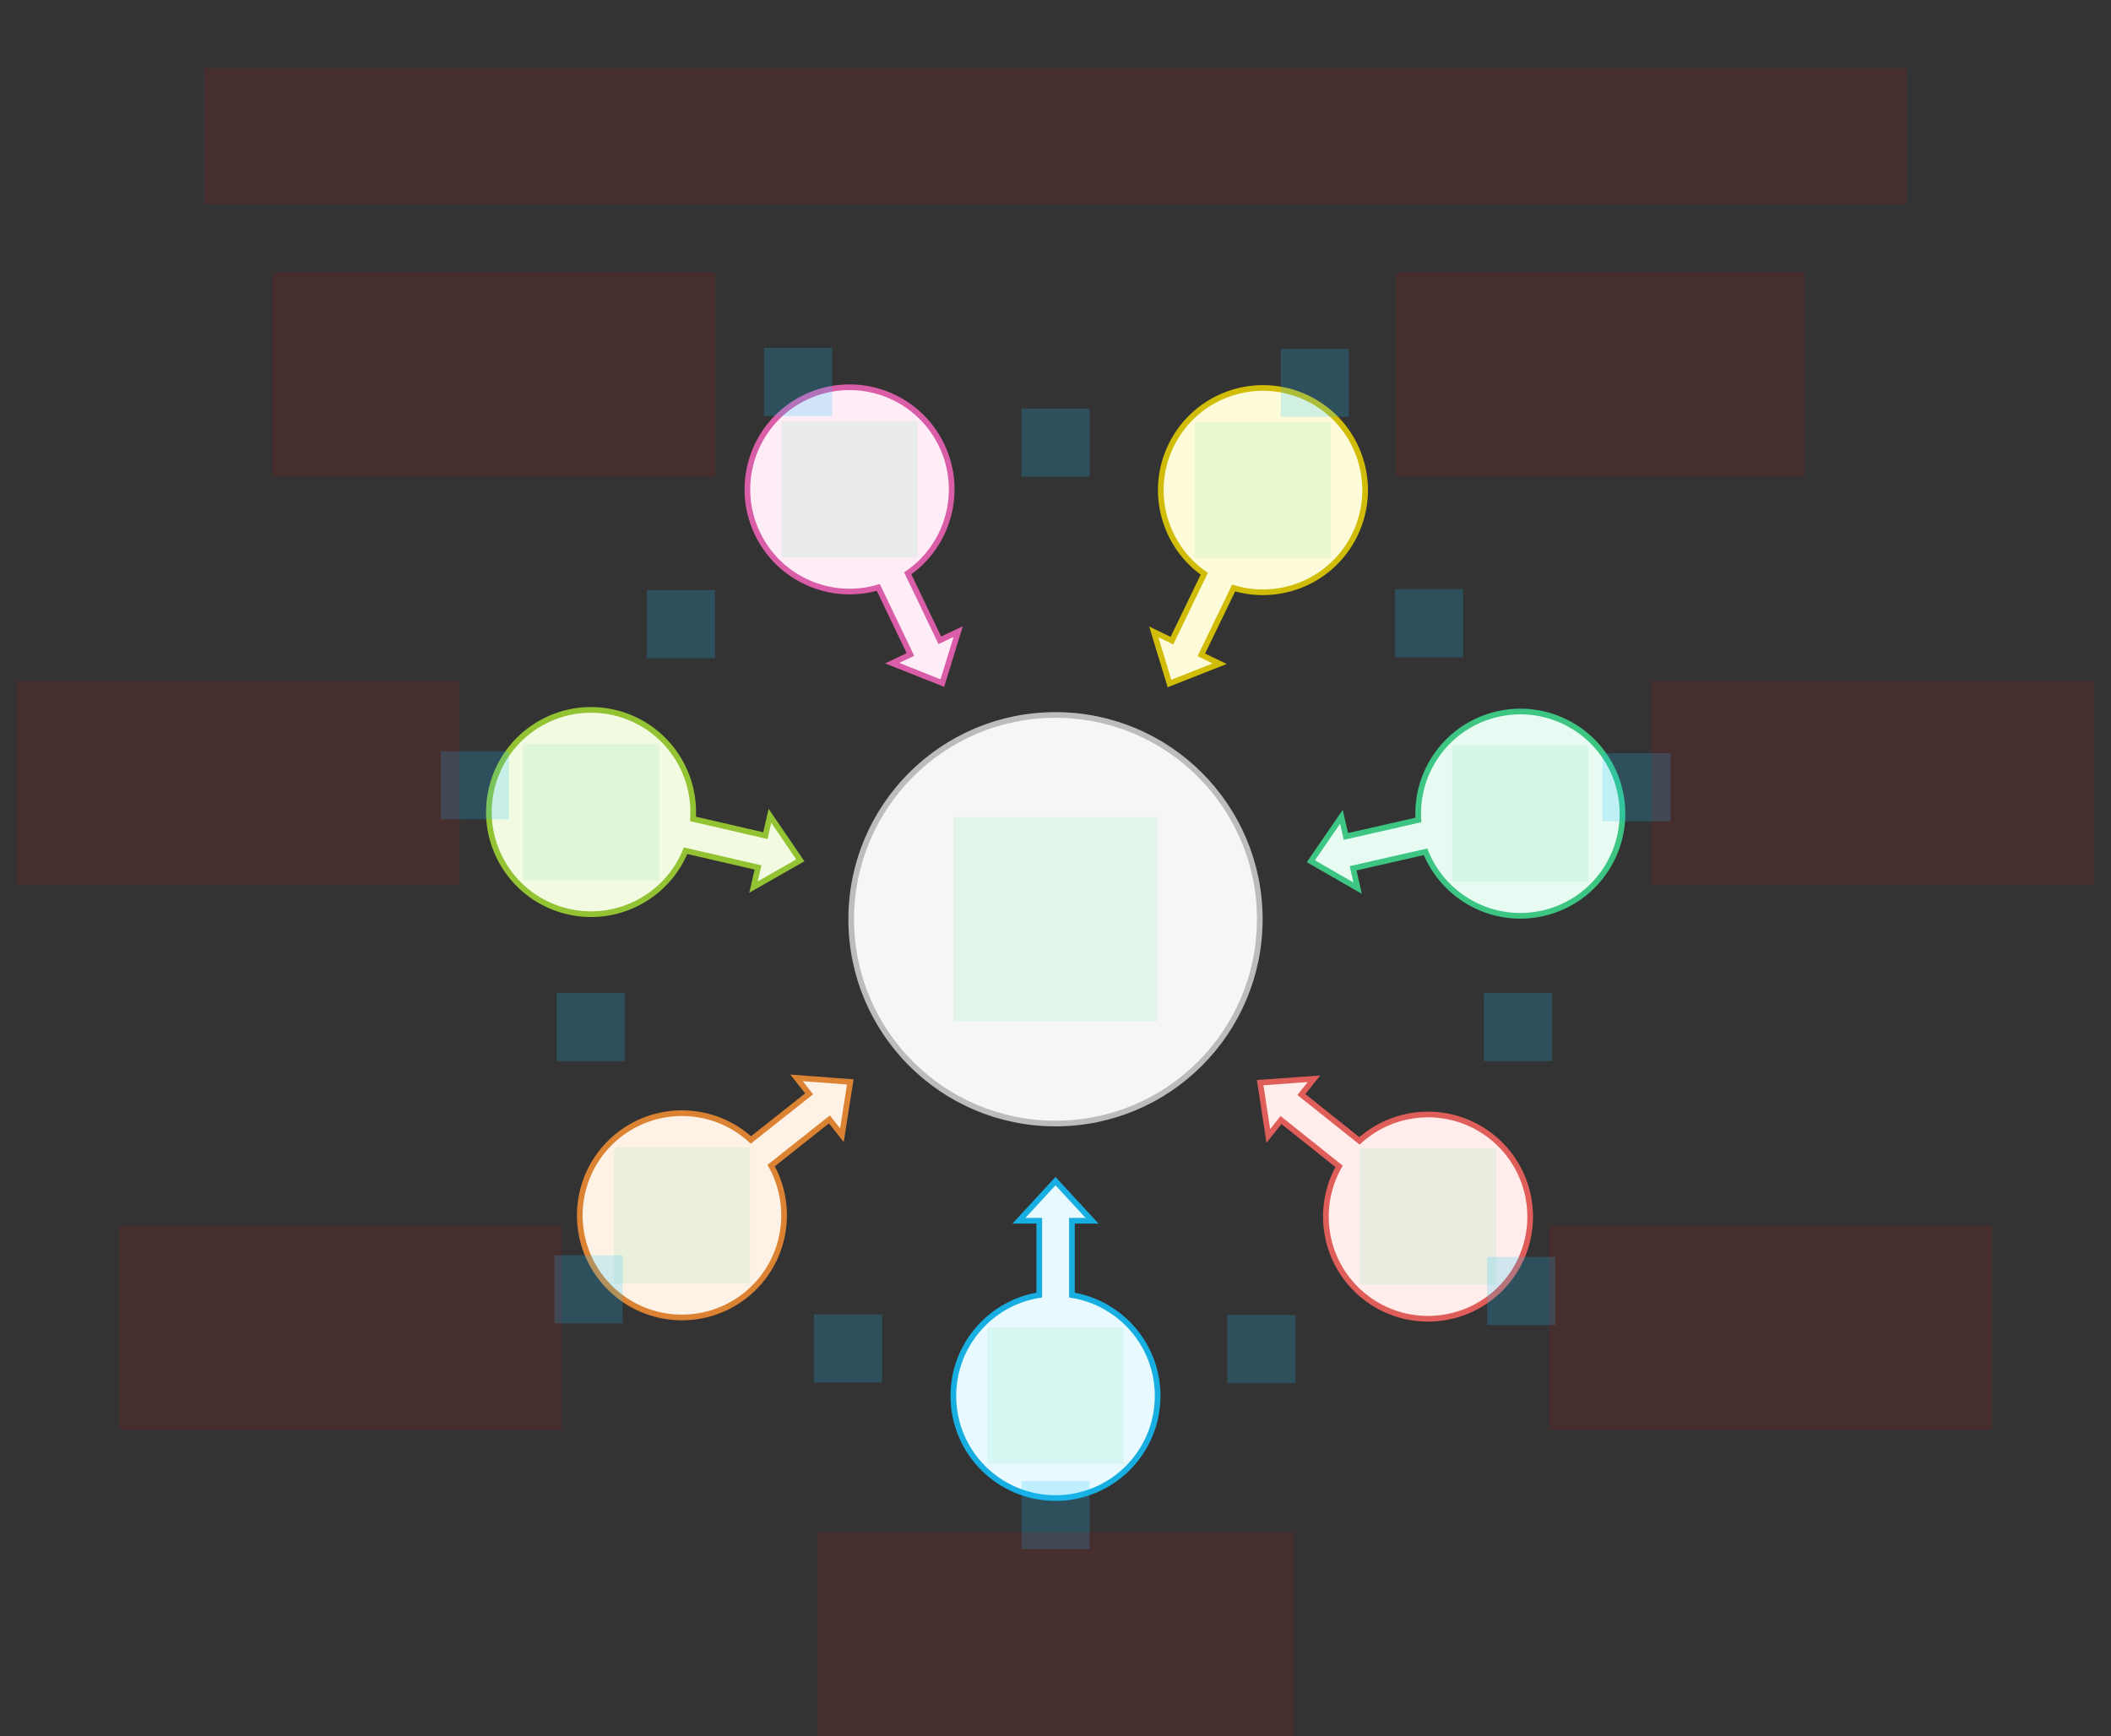 <svg width="744" height="612" viewBox="0 0 744 612" fill="none" xmlns="http://www.w3.org/2000/svg">
<rect x="0" y="0" width="744" height="612" fill="#333333" stroke="none"/>
<g id="converge2-v1--family--7">
<g id="lines">
<g id="g-7">
<path id="Vector" d="M314.457 233.735L332.119 240.759L337.711 222.594L331.239 225.695L319.925 202.079C334.222 192.192 339.626 173.111 331.875 156.935C323.285 139.004 301.785 131.433 283.854 140.024C265.924 148.615 258.353 170.114 266.944 188.045C274.683 204.199 292.9 211.944 309.545 207.039L320.865 230.665L314.457 233.735Z" fill="#FEECF7" stroke="#D95DA7" stroke-width="2"/>
</g>
<g id="g-6">
<path id="Vector_2" d="M265.558 312.655L282.066 303.235L271.359 287.531L269.744 294.524L244.229 288.633C245.422 271.291 233.881 255.163 216.404 251.129C197.031 246.656 177.701 258.735 173.228 278.108C168.756 297.48 180.835 316.811 200.208 321.283C217.661 325.313 235.079 315.908 241.63 299.839L267.157 305.732L265.558 312.655Z" fill="#F2FAE1" stroke="#93C332" stroke-width="2"/>
</g>
<g id="g-5">
<path id="Vector_3" d="M296.729 400.108L299.665 381.329L280.713 379.9L285.17 385.524L264.648 401.79C251.839 390.038 232.035 388.996 217.978 400.137C202.397 412.487 199.777 435.13 212.126 450.712C224.476 466.293 247.119 468.913 262.701 456.563C276.738 445.437 280.256 425.957 271.785 410.812L292.316 394.539L296.729 400.108Z" fill="#FEF2E6" stroke="#DB8333" stroke-width="2"/>
</g>
<g id="g-4">
<path id="Vector_4" d="M384.893 430.263L372 416.297L359.108 430.263L366.284 430.263L366.284 456.449C349.118 459.188 336 474.061 336 491.998C336 511.88 352.118 527.998 372 527.998C391.882 527.998 408 511.88 408 491.998C408 474.086 394.918 459.229 377.788 456.46L377.788 430.263L384.893 430.263Z" fill="#E8F9FF" stroke="#17AEE1" stroke-width="2"/>
</g>
<g id="g-3">
<path id="Vector_5" d="M463.092 380.218L444.134 381.581L447.005 400.37L451.482 394.761L471.947 411.099C463.378 426.222 466.818 445.754 480.836 456.944C496.374 469.348 519.026 466.807 531.43 451.269C543.834 435.731 541.293 413.079 525.755 400.675C511.756 389.5 491.984 390.455 479.133 402.115L458.659 385.771L463.092 380.218Z" fill="#FFEDEB" stroke="#DF5E59" stroke-width="2"/>
</g>
<g id="g-2">
<path id="Vector_6" d="M472.768 287.883L462.006 303.549L478.481 313.027L476.891 306.029L502.426 300.227C508.9 316.36 526.31 325.857 543.801 321.883C563.189 317.478 575.335 298.19 570.93 278.802C566.526 259.414 547.237 247.267 527.849 251.672C510.382 255.641 498.793 271.689 499.889 289.007L474.342 294.811L472.768 287.883Z" fill="#E7FBF2" stroke="#3CC583" stroke-width="2"/>
</g>
<g id="g-1">
<path id="Vector_7" d="M406.642 222.714L412.171 240.899L429.857 233.936L423.396 230.813L434.793 207.237C451.44 212.242 469.723 204.561 477.53 188.412C486.183 170.512 478.687 148.986 460.787 140.333C442.887 131.679 421.361 139.175 412.707 157.076C404.911 173.202 410.223 192.272 424.441 202.22L413.039 225.806L406.642 222.714Z" fill="#FEFBDB" stroke="#D1BD08" stroke-width="2"/>
</g>
<g id="g-0">
<path id="cr-big" d="M444 323.996C444 284.232 411.765 251.996 372 251.996V251.996C332.236 251.996 300 284.232 300 323.996V323.996C300 363.761 332.236 395.996 372 395.996V395.996C411.764 395.996 444 363.761 444 323.996V323.996Z" fill="#F6F6F6" stroke="#BCBCBC" stroke-width="2"/>
</g>
</g>
<path id="ic-cc-end" d="M336 287.996H408V359.996H336V287.996Z" fill="#33DE7B" fill-opacity="0.1"/>
<path id="ic-cc-7" d="M275.409 148.49H323.409V196.49H275.409V148.49Z" fill="#33DE7B" fill-opacity="0.1"/>
<path id="ic-cc-6" d="M184.306 262.206H232.306V310.206H184.306V262.206Z" fill="#33DE7B" fill-opacity="0.1"/>
<path id="ic-cc-5" d="M216.339 404.35H264.339V452.35H216.339V404.35Z" fill="#33DE7B" fill-opacity="0.1"/>
<path id="ic-cc-4" d="M348 467.998H396V515.998H348V467.998Z" fill="#33DE7B" fill-opacity="0.1"/>
<path id="ic-cc-3" d="M479.295 404.809H527.295V452.809H479.295V404.809Z" fill="#33DE7B" fill-opacity="0.1"/>
<path id="ic-cc-2" d="M511.825 262.777H559.825V310.777H511.825V262.777Z" fill="#33DE7B" fill-opacity="0.1"/>
<path id="ic-cc-1" d="M421.119 148.744H469.119V196.744H421.119V148.744Z" fill="#33DE7B" fill-opacity="0.1"/>
<rect id="bt-cc-remove-7" x="269.26" y="122.614" width="24" height="24" fill="#1AC6FF" fill-opacity="0.2"/>
<rect id="bt-cc-remove-6" x="155.382" y="264.76" width="24" height="24" fill="#1AC6FF" fill-opacity="0.2"/>
<rect id="bt-cc-remove-5" x="195.426" y="442.44" width="24" height="24" fill="#1AC6FF" fill-opacity="0.2"/>
<rect id="bt-cc-remove-4" x="360.002" y="521.998" width="24" height="24" fill="#1AC6FF" fill-opacity="0.2"/>
<rect id="bt-cc-remove-3" x="524.121" y="443.01" width="24" height="24" fill="#1AC6FF" fill-opacity="0.2"/>
<rect id="bt-cc-remove-2" x="564.781" y="265.47" width="24" height="24" fill="#1AC6FF" fill-opacity="0.2"/>
<rect id="bt-cc-remove-1" x="451.396" y="122.93" width="24" height="24" fill="#1AC6FF" fill-opacity="0.2"/>
<path id="tx-rb-7" d="M96 96H252V168H96V96Z" fill="#FF0000" fill-opacity="0.1"/>
<path id="tx-rc-6" d="M6 240H162V312H6L6 240Z" fill="#FF0000" fill-opacity="0.1"/>
<path id="tx-rt-5" d="M42 432H198V504H42L42 432Z" fill="#FF0000" fill-opacity="0.1"/>
<path id="tx-ct-4" d="M288 540H456V612H288V540Z" fill="#FF0000" fill-opacity="0.1"/>
<path id="tx-lt-3" d="M546 432H702V504H546V432Z" fill="#FF0000" fill-opacity="0.1"/>
<path id="tx-lc-2" d="M582 240H738V312H582V240Z" fill="#FF0000" fill-opacity="0.1"/>
<path id="tx-lb-1" d="M492 96L636 96V168H492V96Z" fill="#FF0000" fill-opacity="0.1"/>
<path id="tx-cb-title" d="M72 24L672 24V72L72 72L72 24Z" fill="#FF0000" fill-opacity="0.1"/>
<rect id="bt-cc-add-8" x="360" y="144" width="24" height="24" fill="#1AC6FF" fill-opacity="0.2"/>
<rect id="bt-cc-add-7" x="228" y="208" width="24" height="24" fill="#1AC6FF" fill-opacity="0.2"/>
<rect id="bt-cc-add-6" x="196.175" y="350" width="24" height="24" fill="#1AC6FF" fill-opacity="0.2"/>
<rect id="bt-cc-add-5" x="286.881" y="463.254" width="24" height="24" fill="#1AC6FF" fill-opacity="0.2"/>
<rect id="bt-cc-add-4" x="432.59" y="463.508" width="24" height="24" fill="#1AC6FF" fill-opacity="0.2"/>
<rect id="bt-cc-add-3" x="523" y="350" width="24" height="24" fill="#1AC6FF" fill-opacity="0.2"/>
<rect id="bt-cc-add-2" x="491.66" y="207.647" width="24" height="24" fill="#1AC6FF" fill-opacity="0.2"/>
</g>
</svg>
